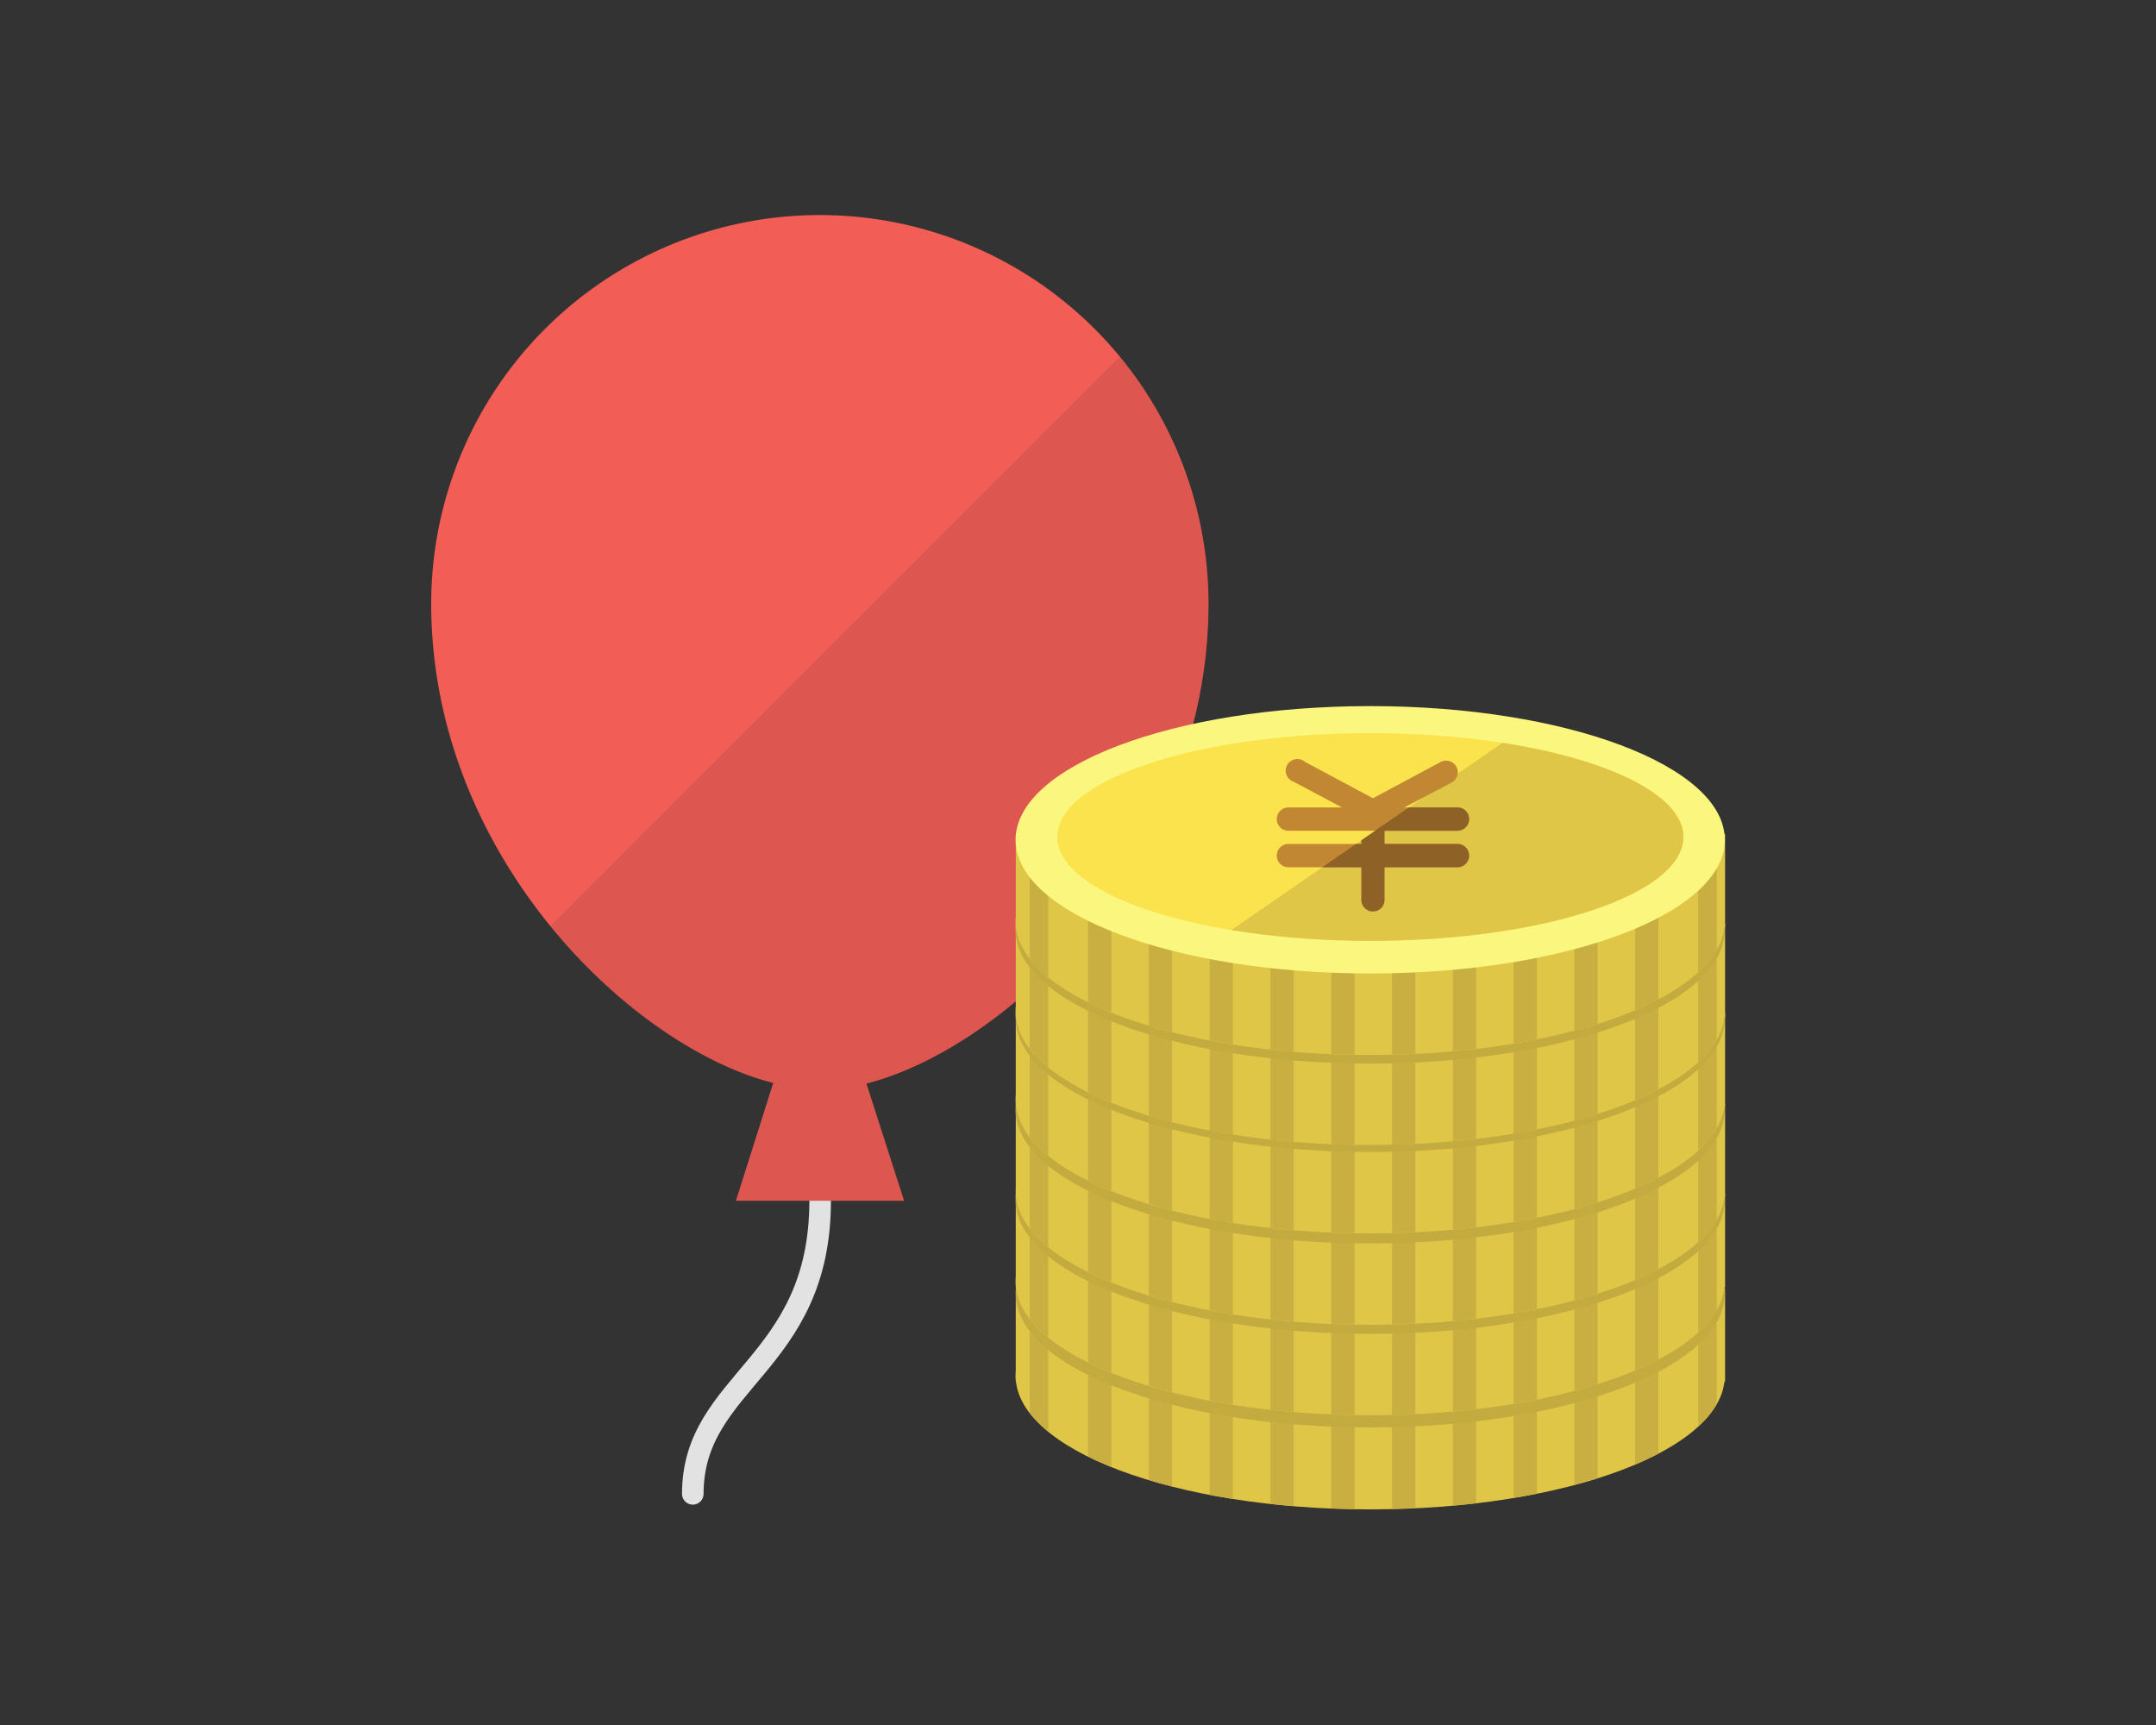 <svg xmlns="http://www.w3.org/2000/svg" xmlns:xlink="http://www.w3.org/1999/xlink" width="150" height="120" viewBox="0 0 150 120"><rect x="0" y="0" width="150" height="120" fill="#333333" stroke="none"/><defs><style>.cls-1,.cls-3{fill:none;}.cls-2{isolation:isolate;}.cls-3{stroke:#e2e2e2;stroke-linecap:round;stroke-linejoin:round;stroke-width:1.5px;}.cls-4{fill:#f25d55;}.cls-5{fill:#231815;opacity:0.1;mix-blend-mode:multiply;}.cls-6{fill:#e0c646;}.cls-7{clip-path:url(#clip-path);}.cls-8{fill:#c9af41;}.cls-9{fill:#c4ab3f;}.cls-10{clip-path:url(#clip-path-2);}.cls-11{clip-path:url(#clip-path-3);}.cls-12{clip-path:url(#clip-path-4);}.cls-13{clip-path:url(#clip-path-5);}.cls-14{fill:#c18733;}.cls-15{clip-path:url(#clip-path-6);}.cls-16{fill:#fbf77e;}.cls-17{fill:#fbe34d;}.cls-18{clip-path:url(#clip-path-7);}.cls-19{fill:#8e6126;}</style><clipPath id="clip-path"><path class="cls-1" d="M70.67,81.54V95.29h0a3.58,3.58,0,0,0,0,.4c0,5.14,11,9.3,24.67,9.3S120,100.83,120,95.7a3.82,3.82,0,0,0,0-.4h0V81.54Z"/></clipPath><clipPath id="clip-path-2"><path class="cls-1" d="M70.67,75V88.74h0a3.58,3.58,0,0,0,0,.4c0,5.14,11,9.3,24.67,9.3S120,94.29,120,89.15a3.82,3.82,0,0,0,0-.4h0V75Z"/></clipPath><clipPath id="clip-path-3"><path class="cls-1" d="M70.67,68.7V82.45h0a3.58,3.58,0,0,0,0,.4c0,5.14,11,9.3,24.67,9.3S120,88,120,82.86a3.82,3.82,0,0,0,0-.4h0V68.7Z"/></clipPath><clipPath id="clip-path-4"><path class="cls-1" d="M70.67,62.34V76.09h0a3.58,3.58,0,0,0,0,.4c0,5.14,11,9.3,24.67,9.3S120,81.64,120,76.5a3.82,3.82,0,0,0,0-.4h0V62.34Z"/></clipPath><clipPath id="clip-path-5"><path class="cls-1" d="M70.67,56.2V69.95h0a3.58,3.58,0,0,0,0,.4c0,5.14,11,9.3,24.67,9.3S120,75.49,120,70.35a3.82,3.82,0,0,0,0-.4h0V56.2Z"/></clipPath><clipPath id="clip-path-6"><path class="cls-1" d="M70.67,49.93V63.68h0a3.6,3.6,0,0,0,0,.4c0,5.14,11,9.3,24.67,9.3S120,69.23,120,64.09a3.83,3.83,0,0,0,0-.4h0V49.93Z"/></clipPath><clipPath id="clip-path-7"><polygon class="cls-1" points="73.09 73.39 117.59 73.39 117.59 42.65 73.09 73.39"/></clipPath></defs><title>point</title><g class="cls-2"><g id="レイヤー_2" data-name="レイヤー 2"><path class="cls-3" d="M57.06,83.53C57.06,95,48.2,96,48.2,103.92"/><path class="cls-4" d="M84.08,42A27,27,0,1,0,30,42c0,17.45,13.82,30.8,23.8,33.34L51.2,83.53H62.9l-2.62-8.15C70.26,72.83,84.08,59.49,84.08,42Z"/><path class="cls-5" d="M62.9,83.53l-2.62-8.15c10-2.55,23.8-15.89,23.8-33.34A26.92,26.92,0,0,0,77.9,24.82L38.28,64.43C43,70.19,48.86,74.12,53.82,75.38L51.2,83.53Z"/><path class="cls-6" d="M120,95.7c0,5.14-11,9.3-24.67,9.3s-24.67-4.17-24.67-9.3,11-9.3,24.67-9.3S120,90.56,120,95.7"/><rect class="cls-6" x="70.67" y="89.63" width="49.35" height="6.47"/><g class="cls-7"><rect class="cls-8" x="96.85" y="92.06" width="1.62" height="15.37"/><rect class="cls-8" x="101.08" y="92.06" width="1.62" height="15.37"/><rect class="cls-8" x="105.31" y="92.06" width="1.62" height="15.37"/><rect class="cls-8" x="109.53" y="92.06" width="1.62" height="15.37"/><rect class="cls-8" x="113.76" y="92.06" width="1.62" height="15.37"/><rect class="cls-8" x="118.15" y="92.06" width="1.29" height="15.37"/><rect class="cls-8" x="71.64" y="92.06" width="1.29" height="15.37"/><rect class="cls-8" x="75.7" y="92.06" width="1.62" height="15.37"/><rect class="cls-8" x="79.93" y="92.06" width="1.62" height="15.37"/><rect class="cls-8" x="84.16" y="92.06" width="1.62" height="15.37"/><rect class="cls-8" x="88.39" y="92.06" width="1.62" height="15.37"/><rect class="cls-8" x="92.62" y="92.06" width="1.62" height="15.37"/></g><path class="cls-9" d="M120,90c0,5.14-11,9.3-24.67,9.3S70.67,95.17,70.67,90s11-9.3,24.67-9.3S120,84.9,120,90"/><path class="cls-6" d="M120,89.15c0,5.14-11,9.3-24.67,9.3s-24.67-4.17-24.67-9.3,11-9.3,24.67-9.3S120,84,120,89.15"/><rect class="cls-6" x="70.67" y="83.08" width="49.35" height="6.47"/><g class="cls-10"><rect class="cls-8" x="96.85" y="85.51" width="1.62" height="15.37"/><rect class="cls-8" x="101.08" y="85.51" width="1.62" height="15.37"/><rect class="cls-8" x="105.31" y="85.51" width="1.62" height="15.37"/><rect class="cls-8" x="109.53" y="85.51" width="1.62" height="15.37"/><rect class="cls-8" x="113.76" y="85.51" width="1.62" height="15.37"/><rect class="cls-8" x="118.15" y="85.51" width="1.29" height="15.37"/><rect class="cls-8" x="71.64" y="85.51" width="1.29" height="15.37"/><rect class="cls-8" x="75.7" y="85.51" width="1.62" height="15.37"/><rect class="cls-8" x="79.93" y="85.51" width="1.62" height="15.37"/><rect class="cls-8" x="84.16" y="85.51" width="1.62" height="15.37"/><rect class="cls-8" x="88.39" y="85.51" width="1.62" height="15.37"/><rect class="cls-8" x="92.62" y="85.51" width="1.62" height="15.37"/></g><path class="cls-9" d="M120,83.49c0,5.14-11,9.3-24.67,9.3s-24.67-4.17-24.67-9.3,11-9.3,24.67-9.3S120,78.35,120,83.49"/><path class="cls-6" d="M120,82.86c0,5.14-11,9.3-24.67,9.3S70.67,88,70.67,82.86s11-9.3,24.67-9.3S120,77.72,120,82.86"/><rect class="cls-6" x="70.67" y="76.79" width="49.35" height="6.47"/><g class="cls-11"><rect class="cls-8" x="96.85" y="79.22" width="1.62" height="15.37"/><rect class="cls-8" x="101.08" y="79.22" width="1.62" height="15.37"/><rect class="cls-8" x="105.31" y="79.22" width="1.62" height="15.37"/><rect class="cls-8" x="109.53" y="79.22" width="1.62" height="15.37"/><rect class="cls-8" x="113.76" y="79.22" width="1.62" height="15.37"/><rect class="cls-8" x="118.15" y="79.22" width="1.29" height="15.37"/><rect class="cls-8" x="71.64" y="79.22" width="1.29" height="15.37"/><rect class="cls-8" x="75.7" y="79.22" width="1.62" height="15.37"/><rect class="cls-8" x="79.93" y="79.22" width="1.62" height="15.37"/><rect class="cls-8" x="84.16" y="79.22" width="1.62" height="15.37"/><rect class="cls-8" x="88.39" y="79.22" width="1.62" height="15.37"/><rect class="cls-8" x="92.62" y="79.22" width="1.62" height="15.37"/></g><path class="cls-9" d="M120,77.2c0,5.14-11,9.3-24.67,9.3s-24.67-4.17-24.67-9.3,11-9.3,24.67-9.3S120,72.06,120,77.2"/><path class="cls-6" d="M120,76.5c0,5.14-11,9.3-24.67,9.3s-24.67-4.17-24.67-9.3,11-9.3,24.67-9.3S120,71.36,120,76.5"/><rect class="cls-6" x="70.67" y="70.43" width="49.35" height="6.47"/><g class="cls-12"><rect class="cls-8" x="96.85" y="72.86" width="1.62" height="15.37"/><rect class="cls-8" x="101.08" y="72.86" width="1.62" height="15.37"/><rect class="cls-8" x="105.31" y="72.86" width="1.62" height="15.37"/><rect class="cls-8" x="109.53" y="72.86" width="1.62" height="15.37"/><rect class="cls-8" x="113.76" y="72.86" width="1.62" height="15.37"/><rect class="cls-8" x="118.15" y="72.86" width="1.29" height="15.37"/><rect class="cls-8" x="71.64" y="72.86" width="1.29" height="15.37"/><rect class="cls-8" x="75.7" y="72.86" width="1.62" height="15.37"/><rect class="cls-8" x="79.93" y="72.86" width="1.62" height="15.37"/><rect class="cls-8" x="84.16" y="72.86" width="1.62" height="15.37"/><rect class="cls-8" x="88.39" y="72.86" width="1.62" height="15.37"/><rect class="cls-8" x="92.62" y="72.86" width="1.62" height="15.37"/></g><path class="cls-9" d="M120,70.84c0,5.14-11,9.3-24.67,9.3S70.67,76,70.67,70.84s11-9.3,24.67-9.3S120,65.7,120,70.84"/><path class="cls-6" d="M120,70.35c0,5.14-11,9.3-24.67,9.3s-24.67-4.17-24.67-9.3,11-9.3,24.67-9.3S120,65.21,120,70.35"/><rect class="cls-6" x="70.67" y="64.29" width="49.35" height="6.47"/><g class="cls-13"><rect class="cls-8" x="96.85" y="66.71" width="1.62" height="15.37"/><rect class="cls-8" x="101.08" y="66.71" width="1.62" height="15.37"/><rect class="cls-8" x="105.31" y="66.71" width="1.62" height="15.37"/><rect class="cls-8" x="109.53" y="66.71" width="1.62" height="15.37"/><rect class="cls-8" x="113.76" y="66.71" width="1.62" height="15.37"/><rect class="cls-8" x="118.15" y="66.71" width="1.29" height="15.37"/><rect class="cls-8" x="71.64" y="66.71" width="1.29" height="15.37"/><rect class="cls-8" x="75.7" y="66.71" width="1.62" height="15.37"/><rect class="cls-8" x="79.93" y="66.71" width="1.62" height="15.37"/><rect class="cls-8" x="84.16" y="66.71" width="1.62" height="15.37"/><rect class="cls-8" x="88.39" y="66.71" width="1.62" height="15.37"/><rect class="cls-8" x="92.62" y="66.71" width="1.62" height="15.37"/></g><path class="cls-9" d="M120,64.69c0,5.14-11,9.3-24.67,9.3s-24.67-4.17-24.67-9.3,11-9.3,24.67-9.3S120,59.55,120,64.69"/><rect class="cls-6" x="70.67" y="58.02" width="49.35" height="6.47"/><path class="cls-14" d="M95.52,63.41a.81.81,0,0,1-.81-.81V56.4a.81.81,0,1,1,1.62,0v6.2a.81.81,0,0,1-.81.81"/><path class="cls-6" d="M120,64.09c0,5.14-11,9.3-24.67,9.3s-24.67-4.17-24.67-9.3,11-9.3,24.67-9.3S120,58.95,120,64.09"/><g class="cls-15"><rect class="cls-8" x="96.85" y="60.45" width="1.62" height="15.37"/><rect class="cls-8" x="101.08" y="60.45" width="1.62" height="15.37"/><rect class="cls-8" x="105.31" y="60.45" width="1.62" height="15.37"/><rect class="cls-8" x="109.53" y="60.45" width="1.62" height="15.37"/><rect class="cls-8" x="113.76" y="60.45" width="1.62" height="15.37"/><rect class="cls-8" x="118.15" y="60.45" width="1.29" height="15.37"/><rect class="cls-8" x="71.64" y="60.45" width="1.29" height="15.37"/><rect class="cls-8" x="75.7" y="60.45" width="1.62" height="15.37"/><rect class="cls-8" x="79.93" y="60.45" width="1.62" height="15.37"/><rect class="cls-8" x="84.16" y="60.45" width="1.62" height="15.37"/><rect class="cls-8" x="88.39" y="60.45" width="1.62" height="15.37"/><rect class="cls-8" x="92.62" y="60.45" width="1.62" height="15.37"/></g><path class="cls-16" d="M120,58.42c0,5.14-11,9.3-24.67,9.3s-24.67-4.17-24.67-9.3,11-9.3,24.67-9.3S120,53.29,120,58.42"/><path class="cls-17" d="M117.12,58.22c0,4-9.75,7.23-21.78,7.23s-21.78-3.24-21.78-7.23S83.31,51,95.34,51s21.78,3.24,21.78,7.23"/><g class="cls-18"><path class="cls-6" d="M117.12,58.22c0,4-9.75,7.23-21.78,7.23s-21.78-3.24-21.78-7.23S83.31,51,95.34,51s21.78,3.24,21.78,7.23"/></g><path class="cls-14" d="M95.52,57.21a.81.81,0,0,1-.38-.1L90,54.38A.81.81,0,1,1,90.79,53l4.73,2.53L100.25,53a.81.81,0,0,1,.76,1.43L95.9,57.12a.81.81,0,0,1-.38.1"/><path class="cls-14" d="M101.4,57.79H89.64a.81.81,0,0,1,0-1.62H101.4a.81.81,0,0,1,0,1.62"/><path class="cls-14" d="M101.4,60.33H89.64a.81.81,0,0,1,0-1.62H101.4a.81.81,0,0,1,0,1.62"/><g class="cls-18"><path class="cls-19" d="M101.4,57.79H89.64a.81.81,0,0,1,0-1.62H101.4a.81.81,0,0,1,0,1.62"/><path class="cls-19" d="M101.4,60.33H89.64a.81.81,0,0,1,0-1.62H101.4a.81.81,0,0,1,0,1.62"/><path class="cls-19" d="M95.52,63.41a.81.81,0,0,1-.81-.81V56.4a.81.81,0,1,1,1.62,0v6.2a.81.81,0,0,1-.81.81"/></g></g><g id="box"><rect class="cls-1" x="0.01" width="150" height="120"/></g></g></svg>